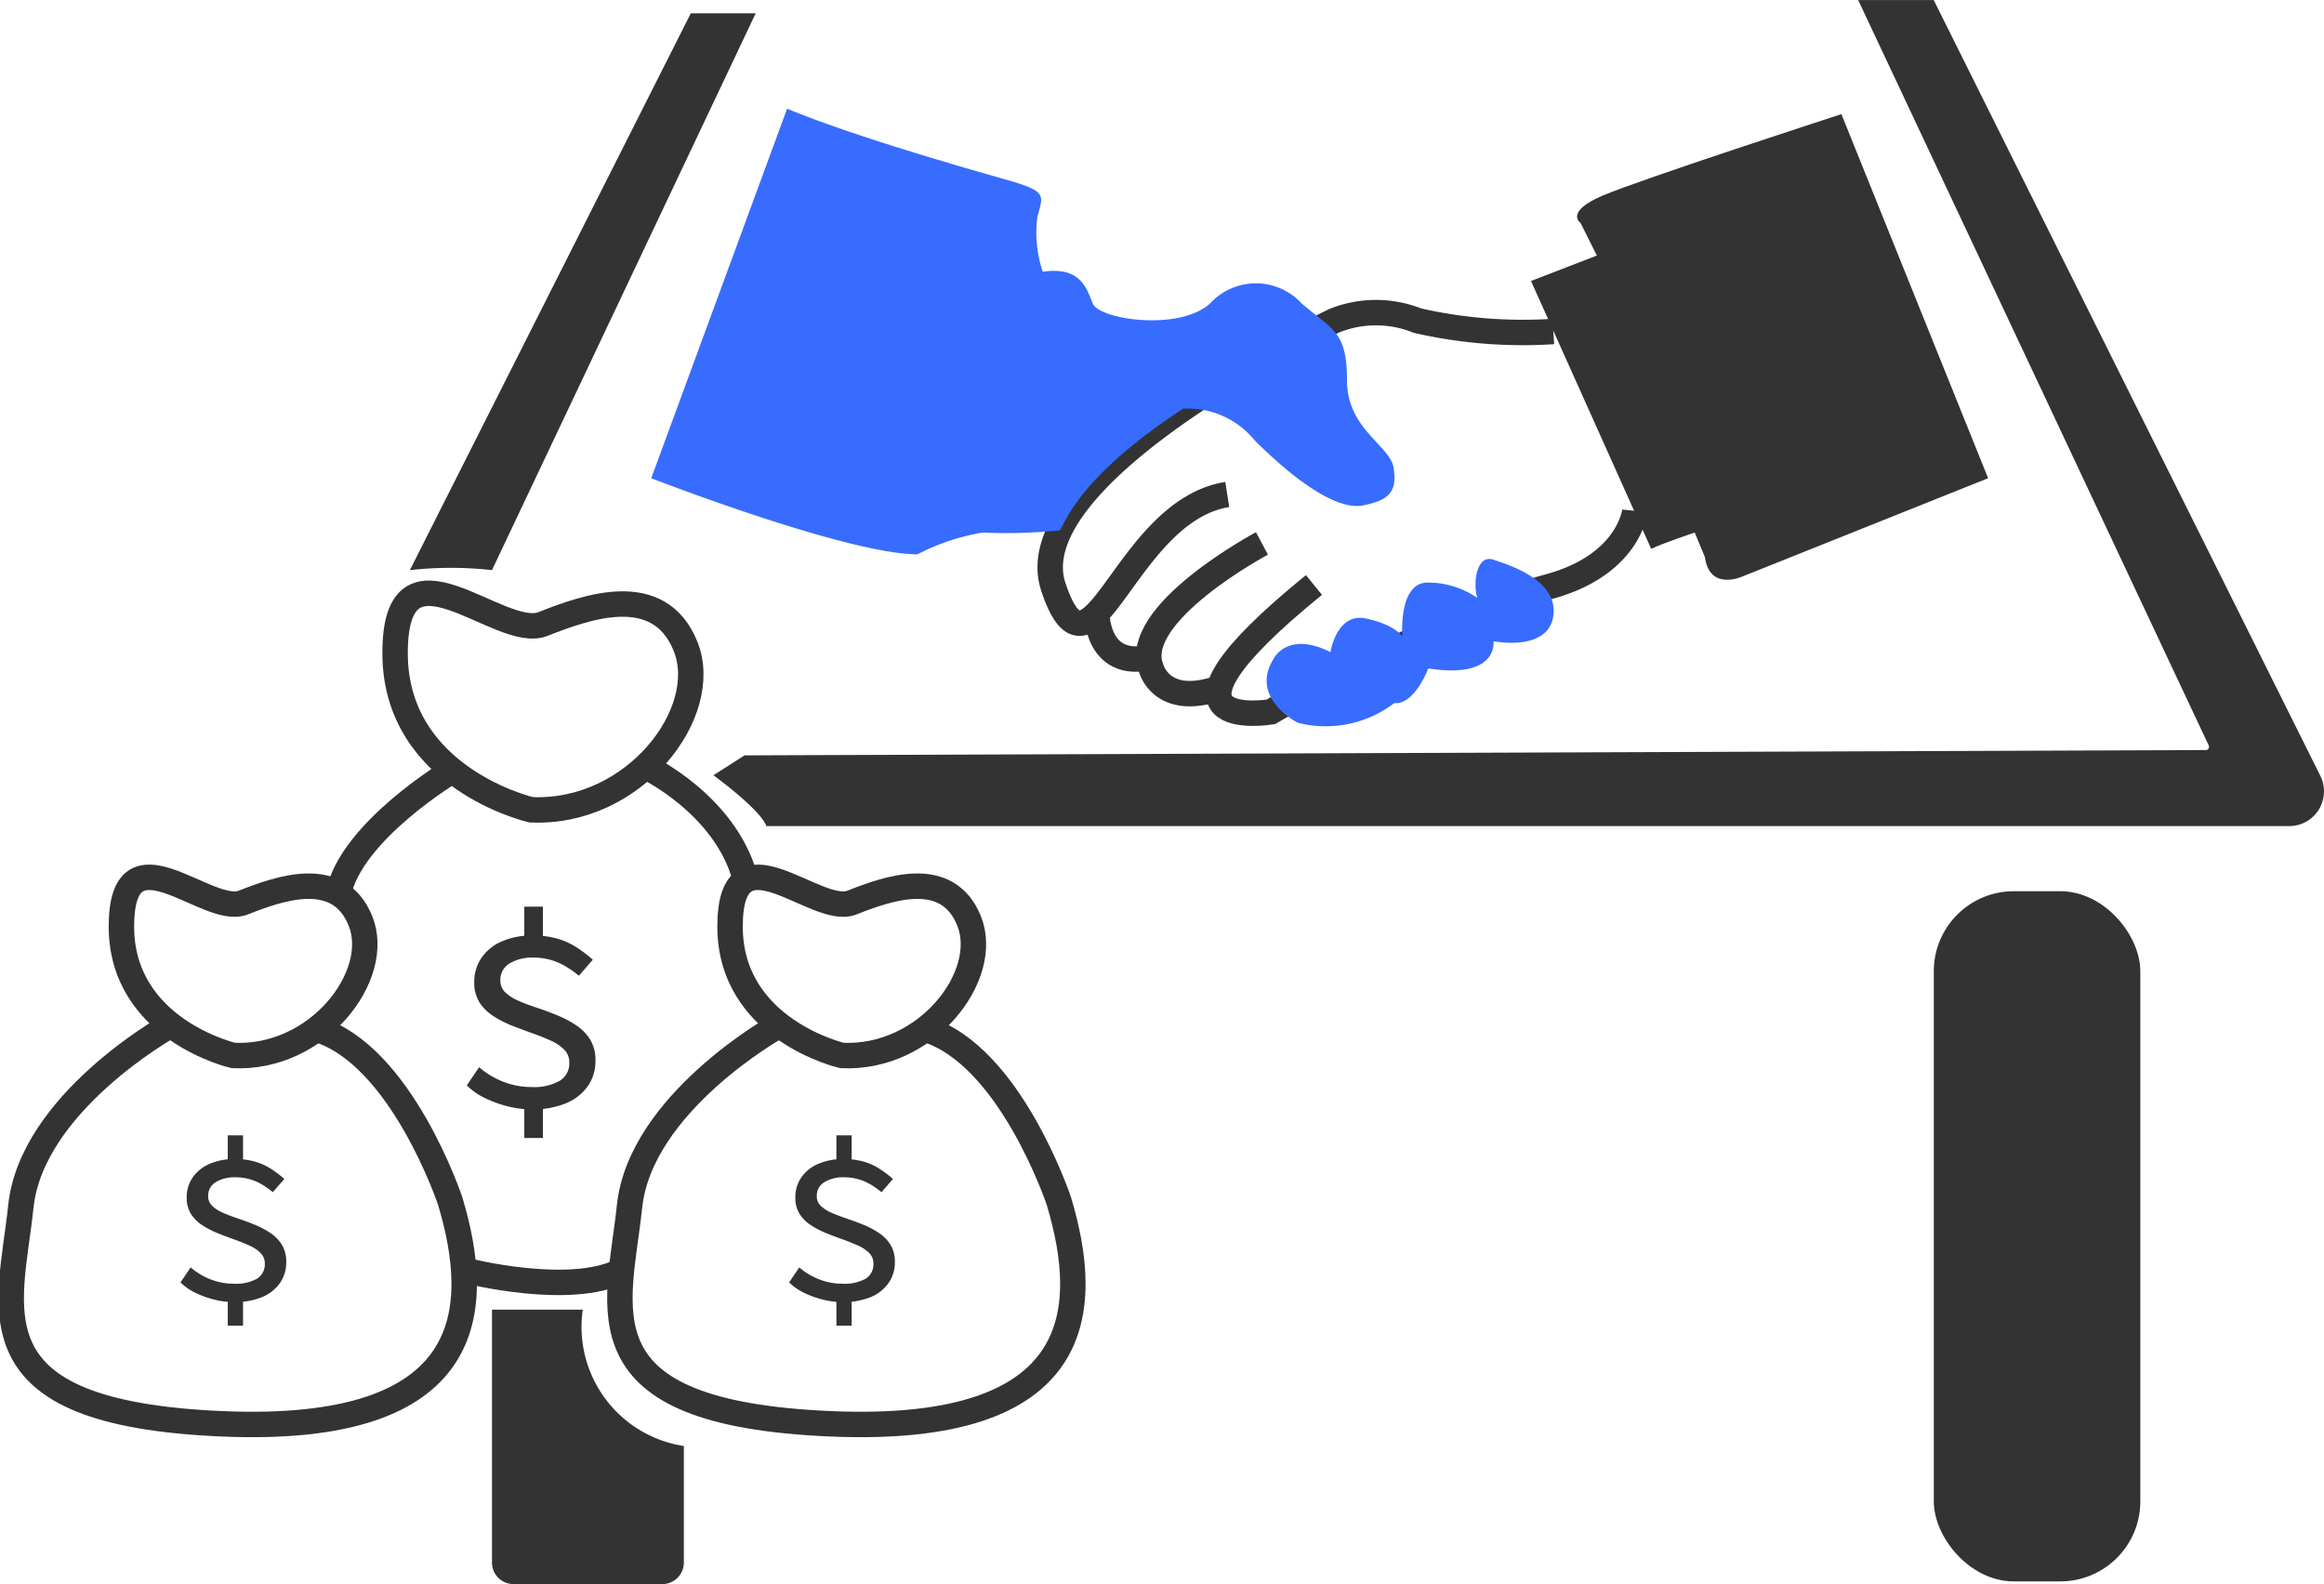 <svg xmlns="http://www.w3.org/2000/svg" width="91.376" height="62.286" viewBox="0 0 91.376 62.286">
  <g id="组_65" data-name="组 65" transform="translate(-726.626 -981.052)">
    <g id="组_62" data-name="组 62">
      <path id="路径_170" data-name="路径 170" d="M747.506,1024.672a3.8,3.8,0,0,1-.893-.114,4.651,4.651,0,0,1-.9-.321,2.629,2.629,0,0,1-.733-.508l.485-.715a3.232,3.232,0,0,0,.953.573,2.994,2.994,0,0,0,1.09.206,2.066,2.066,0,0,0,1.131-.248.8.8,0,0,0,.371-.714.7.7,0,0,0-.2-.508,1.717,1.717,0,0,0-.536-.357q-.335-.152-.732-.293t-.8-.3a4.052,4.052,0,0,1-.733-.38,1.783,1.783,0,0,1-.535-.535,1.425,1.425,0,0,1-.2-.783,1.656,1.656,0,0,1,.293-.976,1.877,1.877,0,0,1,.811-.641,2.962,2.962,0,0,1,1.186-.224,3.43,3.43,0,0,1,.97.124,2.831,2.831,0,0,1,.76.343,5.416,5.416,0,0,1,.641.485l-.549.632a4.123,4.123,0,0,0-.54-.38,2.509,2.509,0,0,0-.582-.247,2.422,2.422,0,0,0-.664-.087,1.732,1.732,0,0,0-.939.229.749.749,0,0,0-.361.678.624.624,0,0,0,.2.467,1.776,1.776,0,0,0,.536.334c.223.1.467.186.733.275s.531.187.8.3a4.036,4.036,0,0,1,.733.394,1.839,1.839,0,0,1,.536.559,1.538,1.538,0,0,1,.2.815,1.709,1.709,0,0,1-.307,1.012,1.967,1.967,0,0,1-.87.673A3.466,3.466,0,0,1,747.506,1024.672Zm-.266-6.475V1016.7h.733v1.493Zm0,7.6v-1.529h.733v1.529Z" fill="#333"/>
    </g>
    <path id="路径_171" data-name="路径 171" d="M747.506,1012.891s-5.346-1.227-5.346-6.16,4.1-.467,5.813-1.142,4.571-1.714,5.61.882S751.554,1013.08,747.506,1012.891Z" fill="none" stroke="#333" stroke-miterlimit="10" stroke-width="1"/>
    <g id="组_63" data-name="组 63">
      <path id="路径_172" data-name="路径 172" d="M759.731,1032.249a3.107,3.107,0,0,1-.735-.094,3.727,3.727,0,0,1-.743-.264,2.165,2.165,0,0,1-.6-.418l.4-.588a2.627,2.627,0,0,0,.784.471,2.458,2.458,0,0,0,.9.17,1.7,1.7,0,0,0,.931-.2.662.662,0,0,0,.3-.587.578.578,0,0,0-.166-.419,1.449,1.449,0,0,0-.441-.294c-.184-.083-.384-.163-.6-.241s-.437-.161-.656-.249a3.433,3.433,0,0,1-.6-.313,1.471,1.471,0,0,1-.441-.441,1.178,1.178,0,0,1-.166-.644,1.361,1.361,0,0,1,.242-.8,1.542,1.542,0,0,1,.667-.527,2.435,2.435,0,0,1,.976-.185,2.84,2.84,0,0,1,.8.1,2.39,2.39,0,0,1,.625.282,4.576,4.576,0,0,1,.528.4l-.452.52a3.311,3.311,0,0,0-.445-.313,2.034,2.034,0,0,0-.478-.2,1.994,1.994,0,0,0-.547-.072,1.422,1.422,0,0,0-.773.189.617.617,0,0,0-.3.557.512.512,0,0,0,.166.385,1.461,1.461,0,0,0,.44.275q.276.117.6.226t.656.245a3.268,3.268,0,0,1,.6.324,1.5,1.5,0,0,1,.441.46,1.26,1.26,0,0,1,.166.671,1.4,1.4,0,0,1-.253.832,1.614,1.614,0,0,1-.716.554A2.838,2.838,0,0,1,759.731,1032.249Zm-.219-5.329v-1.228h.6v1.228Zm0,6.257v-1.259h.6v1.259Z" fill="#333"/>
    </g>
    <path id="路径_173" data-name="路径 173" d="M759.731,1022.553s-4.4-1.01-4.4-5.07,3.372-.384,4.784-.94,3.763-1.41,4.617.727S763.062,1022.709,759.731,1022.553Z" fill="none" stroke="#333" stroke-miterlimit="10" stroke-width="1"/>
    <path id="路径_174" data-name="路径 174" d="M757.147,1021.436s-5.342,2.992-5.769,7.052-2.137,8.119,7.906,8.547,10.256-4.488,8.974-8.761c0,0-1.923-5.769-5.265-6.754" fill="none" stroke="#333" stroke-miterlimit="10" stroke-width="1"/>
    <g id="组_64" data-name="组 64">
      <path id="路径_175" data-name="路径 175" d="M735.8,1032.249a3.112,3.112,0,0,1-.735-.094,3.715,3.715,0,0,1-.742-.264,2.151,2.151,0,0,1-.6-.418l.4-.588a2.64,2.64,0,0,0,.784.471,2.462,2.462,0,0,0,.9.17,1.7,1.7,0,0,0,.931-.2.662.662,0,0,0,.3-.587.574.574,0,0,0-.166-.419,1.425,1.425,0,0,0-.441-.294q-.274-.125-.6-.241t-.656-.249a3.363,3.363,0,0,1-.6-.313,1.449,1.449,0,0,1-.441-.441,1.17,1.17,0,0,1-.166-.644,1.361,1.361,0,0,1,.241-.8,1.547,1.547,0,0,1,.667-.527,2.435,2.435,0,0,1,.976-.185,2.835,2.835,0,0,1,.8.1,2.4,2.4,0,0,1,.626.282,4.478,4.478,0,0,1,.527.4l-.452.52a3.37,3.37,0,0,0-.444-.313,2.041,2.041,0,0,0-.479-.2,1.989,1.989,0,0,0-.547-.072,1.418,1.418,0,0,0-.772.189.615.615,0,0,0-.3.557.512.512,0,0,0,.166.385,1.454,1.454,0,0,0,.441.275q.274.117.6.226c.219.073.437.155.656.245a3.335,3.335,0,0,1,.6.324,1.519,1.519,0,0,1,.441.46,1.269,1.269,0,0,1,.165.671,1.408,1.408,0,0,1-.252.832,1.614,1.614,0,0,1-.716.554A2.843,2.843,0,0,1,735.8,1032.249Zm-.218-5.329v-1.228h.6v1.228Zm0,6.257v-1.259h.6v1.259Z" fill="#333"/>
    </g>
    <path id="路径_176" data-name="路径 176" d="M735.8,1022.553s-4.4-1.01-4.4-5.07,3.372-.384,4.785-.94,3.762-1.41,4.617.727S739.131,1022.709,735.8,1022.553Z" fill="none" stroke="#333" stroke-miterlimit="10" stroke-width="1"/>
    <path id="路径_177" data-name="路径 177" d="M733.215,1021.436s-5.342,2.992-5.769,7.052-2.137,8.119,7.906,8.547,10.256-4.488,8.974-8.761c0,0-1.923-5.769-5.265-6.754" fill="none" stroke="#333" stroke-miterlimit="10" stroke-width="1"/>
    <path id="路径_178" data-name="路径 178" d="M799.027,985.539l5.769,14.316-9.615,3.846s-1.334.641-1.522-.748l-.4-.961s-1.282.427-1.71.641L786.823,992.1l2.589-1-.641-1.282s-.641-.428.854-1.069S799.027,985.539,799.027,985.539Z" fill="#333"/>
    <path id="路径_179" data-name="路径 179" d="M787.7,994.086a18.628,18.628,0,0,1-5.342-.427,4.393,4.393,0,0,0-3.262,0s-12.549,5.983-11.054,10.47,2.778-2.992,6.838-3.633" fill="none" stroke="#333" stroke-miterlimit="10" stroke-width="1"/>
    <path id="路径_180" data-name="路径 180" d="M790.907,1001.137s-.213,2.137-3.418,2.992-9.829,4.273-10.9,4.914c0,0-5.576.918,1.7-4.99" fill="none" stroke="#333" stroke-miterlimit="10" stroke-width="1"/>
    <path id="路径_181" data-name="路径 181" d="M776.244,1002.419s-5.208,2.778-4.354,4.915c0,0,.4,1.55,2.659.775" fill="none" stroke="#333" stroke-miterlimit="10" stroke-width="1"/>
    <path id="路径_182" data-name="路径 182" d="M769.754,1005.2s0,2.137,2.042,1.71" fill="none" stroke="#333" stroke-miterlimit="10" stroke-width="1"/>
    <path id="路径_183" data-name="路径 183" d="M757.574,985.325l-5.342,14.53s7.693,2.992,10.47,2.992a8.614,8.614,0,0,1,2.564-.855,20.451,20.451,0,0,0,3.024-.087c.182-.127.544-1.962,4.85-4.783a3.378,3.378,0,0,1,2.81,1.237c1.5,1.5,3.205,2.778,4.274,2.565s1.324-.569,1.2-1.46-1.837-1.532-1.837-3.455-.551-1.971-1.772-3.016a2.446,2.446,0,0,0-3.62,0c-1.232,1.093-4.344.617-4.6,0s-.474-1.471-1.97-1.257a4.806,4.806,0,0,1-.214-2.137c.214-.855.441-1.009-1.168-1.466S760.138,986.394,757.574,985.325Z" fill="#386cff"/>
    <path id="路径_184" data-name="路径 184" d="M784.648,1003.849s.063-1,.7-.789,2.564.814,2.35,2.223-2.35.982-2.35.982.214,1.5-2.564,1.069c0,0-.539,1.443-1.338,1.363a4.439,4.439,0,0,1-3.79.774s-1.918-.955-.959-2.508c0,0,.531-1.125,2.241-.27,0,0,.239-1.572,1.4-1.321s1.427.708,1.427.708-.17-2.077.958-2.121a3.4,3.4,0,0,1,1.983.6A2.179,2.179,0,0,1,784.648,1003.849Z" fill="#386cff"/>
    <path id="路径_185" data-name="路径 185" d="M753.787,981.576h2.551l-10.368,21.893a14.552,14.552,0,0,0-3.229,0Z" fill="#333"/>
    <path id="路径_186" data-name="路径 186" d="M755.9,1010.753l-1.224.781s1.865,1.355,2.079,2h59.877a1.368,1.368,0,0,0,1.225-1.979l-15.2-30.5h-2.97l13.783,29.309a.126.126,0,0,1-.113.179Z" fill="#333"/>
    <rect id="矩形_79" data-name="矩形 79" width="8.12" height="27.137" rx="3.146" transform="translate(802.66 1016.094)" fill="#333"/>
    <path id="路径_187" data-name="路径 187" d="M745.97,1032.547h3.569a4.74,4.74,0,0,0,3.975,5.361v4.582a.848.848,0,0,1-.848.848h-5.848a.848.848,0,0,1-.848-.848Z" fill="#333"/>
    <path id="路径_188" data-name="路径 188" d="M744.416,1011.35s-3.966,2.362-4.485,4.835" fill="none" stroke="#333" stroke-miterlimit="10" stroke-width="1"/>
    <path id="路径_189" data-name="路径 189" d="M752,1011.191s3.111,1.459,3.915,4.357" fill="none" stroke="#333" stroke-miterlimit="10" stroke-width="1"/>
    <path id="路径_190" data-name="路径 190" d="M744.978,1031.016s4.054,1.033,6.082,0" fill="none" stroke="#333" stroke-miterlimit="10" stroke-width="1"/>
  </g>
</svg>
